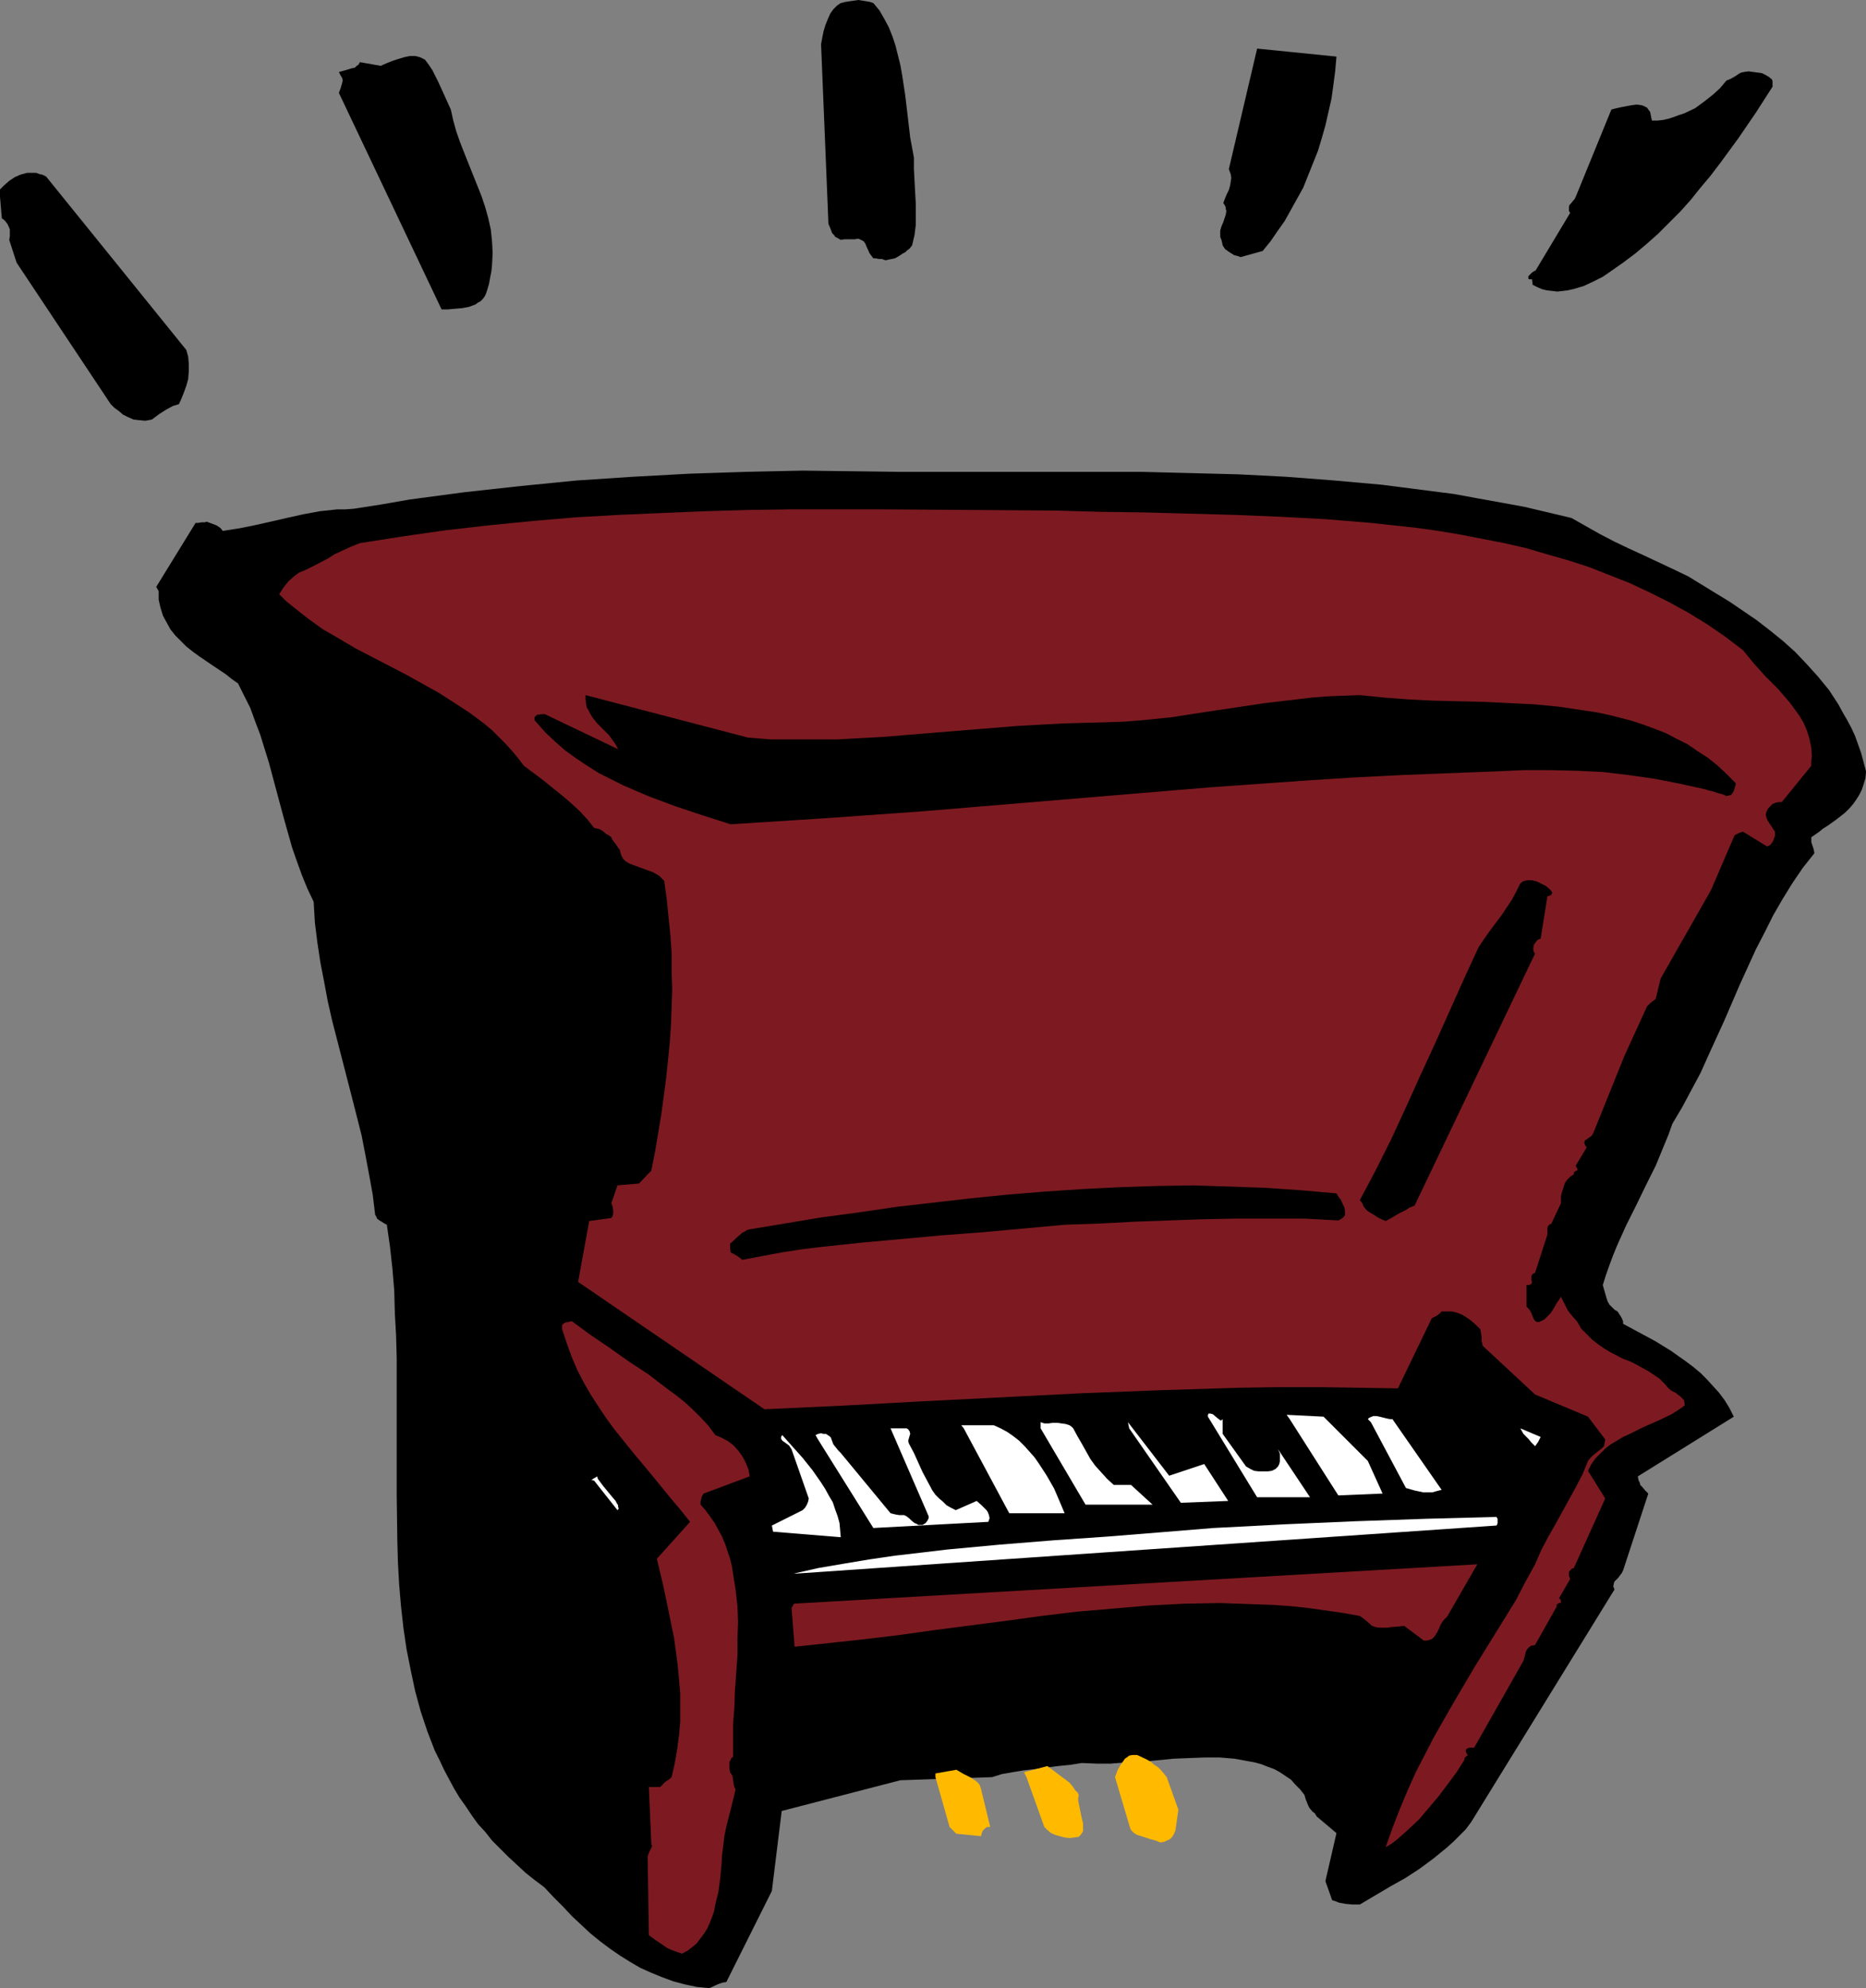 <?xml version="1.0" encoding="UTF-8" standalone="no"?>
<svg
   version="1.0"
   width="129.724mm"
   height="138.191mm"
   id="svg26"
   sodipodi:docname="Piano 11.wmf"
   xmlns:inkscape="http://www.inkscape.org/namespaces/inkscape"
   xmlns:sodipodi="http://sodipodi.sourceforge.net/DTD/sodipodi-0.dtd"
   xmlns="http://www.w3.org/2000/svg"
   xmlns:svg="http://www.w3.org/2000/svg">
  <rect width="100%" height="100%" fill="#808080" stroke="none"/>
  <sodipodi:namedview
     id="namedview26"
     pagecolor="#ffffff"
     bordercolor="#000000"
     borderopacity="0.25"
     inkscape:showpageshadow="2"
     inkscape:pageopacity="0.0"
     inkscape:pagecheckerboard="0"
     inkscape:deskcolor="#d1d1d1"
     inkscape:document-units="mm" />
  <defs
     id="defs1">
    <pattern
       id="WMFhbasepattern"
       patternUnits="userSpaceOnUse"
       width="6"
       height="6"
       x="0"
       y="0" />
  </defs>
  <path
     style="fill:#000000;fill-opacity:1;fill-rule:evenodd;stroke:none"
     d="m 0,51.713 0.485,5.656 0.485,0.323 0.485,0.485 0.485,0.646 0.323,0.646 0.323,0.808 v 0.97 0.808 l -0.162,0.97 1.939,5.979 24.725,37.168 0.97,0.97 1.131,0.808 1.131,0.97 1.293,0.646 1.454,0.646 1.454,0.162 1.616,0.162 0.97,-0.162 0.808,-0.162 1.939,-1.454 1.778,-1.131 1.778,-0.97 1.616,-0.485 0.646,-1.454 0.646,-1.616 0.646,-1.778 0.485,-1.778 0.162,-2.101 v -1.778 l -0.162,-1.939 -0.485,-1.778 -36.845,-45.572 -0.97,-0.485 -0.808,-0.162 -0.808,-0.323 H 8.726 7.11 L 5.333,45.895 3.878,46.541 2.424,47.511 1.131,48.642 0,49.773 Z"
     id="path1" />
  <path
     style="fill:#000000;fill-opacity:1;fill-rule:evenodd;stroke:none"
     d="m 41.693,155.299 v 2.262 l 0.485,2.101 0.646,2.101 0.97,1.778 0.97,1.778 1.293,1.616 1.454,1.454 1.454,1.454 1.616,1.293 1.778,1.293 3.555,2.424 3.394,2.262 1.616,1.293 1.616,1.131 1.616,3.232 1.616,3.232 1.293,3.555 1.293,3.394 2.262,7.272 4.04,15.029 2.101,7.434 1.293,3.717 1.293,3.555 1.454,3.555 1.616,3.394 0.323,5.494 0.646,5.171 0.808,5.333 0.97,5.01 0.97,5.171 1.131,5.01 2.586,10.019 2.586,10.019 2.586,10.181 0.97,5.01 0.97,5.171 0.97,5.333 0.646,5.333 0.323,0.485 0.162,0.485 0.646,0.485 0.808,0.485 0.485,0.323 0.646,0.323 0.808,5.656 0.646,5.818 0.485,5.818 0.162,5.979 0.323,5.818 0.162,5.979 v 11.959 11.959 11.959 l 0.162,11.959 0.162,5.818 0.323,5.818 0.485,5.656 0.646,5.818 0.808,5.494 1.131,5.656 1.131,5.333 1.454,5.333 1.778,5.333 1.939,5.01 1.293,2.586 1.131,2.424 1.293,2.424 1.293,2.424 1.454,2.424 1.616,2.262 1.616,2.424 1.616,2.262 1.939,2.101 1.778,2.262 2.101,2.101 2.101,2.101 2.262,2.101 2.262,2.101 2.424,1.939 2.586,1.939 2.424,2.586 2.424,2.424 2.424,2.586 2.424,2.262 2.424,2.262 2.586,2.101 2.586,1.939 2.586,1.778 2.586,1.616 2.747,1.616 2.909,1.293 2.747,1.131 3.07,1.131 3.07,0.808 3.07,0.646 3.232,0.323 0.808,-0.323 0.646,-0.323 1.131,-0.485 0.97,-0.323 0.97,-0.162 11.958,-23.917 2.586,-21.008 31.189,-8.08 24.078,-0.808 2.586,-0.808 2.747,-0.485 2.909,-0.485 2.909,-0.323 6.141,-0.808 3.232,-0.323 3.07,-0.485 3.878,0.162 h 3.717 l 4.04,-0.323 4.202,-0.162 8.242,-0.808 4.04,-0.162 4.202,-0.162 h 3.878 l 3.878,0.323 1.778,0.323 1.778,0.323 1.778,0.323 1.778,0.485 1.616,0.646 1.778,0.646 1.454,0.808 1.454,0.97 1.454,0.97 1.131,1.293 1.293,1.293 1.131,1.454 0.323,1.131 0.323,0.808 0.323,0.808 0.323,0.646 0.808,0.97 0.646,0.485 0.162,0.323 0.323,0.485 5.171,4.363 -2.909,12.605 1.778,5.01 0.97,0.323 0.808,0.323 1.778,0.323 1.778,0.162 h 1.939 l 7.918,-4.686 4.04,-2.262 3.717,-2.424 3.717,-2.747 3.555,-2.909 1.616,-1.454 3.232,-3.232 1.454,-1.939 37.653,-61.085 -0.162,-0.485 -0.162,-0.323 0.162,-0.808 0.162,-0.485 0.485,-0.485 0.485,-0.485 0.485,-0.646 0.485,-0.646 0.323,-0.646 6.626,-20.2 -0.808,-0.808 -0.808,-0.97 -0.485,-0.485 -0.162,-0.646 -0.323,-0.646 -0.162,-0.97 25.21,-15.675 -1.131,-2.262 -1.293,-2.101 -1.454,-1.939 -1.616,-1.778 -1.616,-1.778 -1.616,-1.616 -1.939,-1.616 -1.939,-1.454 -3.878,-2.747 -4.202,-2.586 -4.202,-2.262 -4.202,-2.262 v -0.646 l -0.323,-0.808 -0.485,-0.808 -0.646,-0.97 -0.808,-0.485 -0.646,-0.646 -0.646,-0.646 -0.485,-0.808 -0.323,-0.97 -0.323,-1.131 -0.646,-2.262 0.808,-2.586 0.97,-2.747 0.97,-2.586 1.131,-2.747 2.262,-5.01 2.586,-5.171 2.586,-5.333 2.586,-5.171 2.262,-5.494 1.131,-2.747 0.97,-2.747 2.586,-4.363 2.424,-4.525 2.424,-4.525 2.101,-4.686 4.202,-9.211 4.04,-9.373 4.202,-9.211 2.262,-4.363 2.262,-4.525 2.424,-4.202 2.586,-4.202 2.747,-4.04 3.07,-3.878 -0.162,-0.97 -0.323,-0.97 -0.323,-0.97 v -0.646 -0.646 l 2.101,-1.454 0.97,-0.808 1.293,-0.808 2.262,-1.616 2.262,-1.778 1.131,-1.131 0.97,-1.131 0.808,-1.131 0.808,-1.293 0.646,-1.293 0.485,-1.454 0.485,-1.616 0.162,-1.778 -0.646,-2.424 -0.646,-2.424 -0.808,-2.262 -0.808,-2.262 -0.97,-2.101 -1.131,-2.101 -1.131,-1.939 -1.131,-2.101 -2.424,-3.717 -2.909,-3.555 -2.909,-3.232 -3.07,-3.232 -3.232,-2.909 -3.394,-2.747 -3.555,-2.747 -3.555,-2.424 -3.555,-2.424 -3.717,-2.262 -7.11,-4.363 -4.04,-1.939 -7.918,-3.717 -3.878,-1.778 -3.717,-1.778 -3.717,-1.939 -3.717,-2.101 -3.717,-2.101 -6.141,-1.454 -6.141,-1.454 -6.141,-1.131 -6.302,-1.131 -6.141,-1.131 -6.302,-0.808 -6.302,-0.808 -6.302,-0.808 -12.605,-1.131 -12.605,-0.97 -12.605,-0.646 -12.766,-0.323 -12.605,-0.323 H 287.163 261.792 236.259 l -12.605,-0.162 -12.766,-0.162 -14.867,0.323 -14.867,0.485 -14.867,0.808 -14.706,0.97 -14.706,1.454 -14.706,1.616 -7.272,0.97 -7.272,0.97 -7.434,1.293 -7.272,1.131 -2.262,0.162 H 88.557 l -4.525,0.485 -4.363,0.808 -4.363,0.97 -4.202,0.97 -4.363,0.97 -4.04,0.808 -4.202,0.646 -0.323,-0.485 -0.323,-0.323 -0.97,-0.646 -1.293,-0.485 -1.293,-0.485 -0.485,0.162 H 53.005 l -0.97,0.162 h -0.646 l -10.342,16.807 z"
     id="path2" />
  <path
     style="fill:#7d1a21;fill-opacity:1;fill-rule:evenodd;stroke:none"
     d="m 73.366,156.107 1.778,1.778 1.778,1.454 3.878,3.07 4.04,2.909 4.202,2.424 4.363,2.586 4.363,2.262 8.726,4.525 4.363,2.424 4.363,2.424 4.04,2.586 4.202,2.747 3.878,2.909 1.939,1.616 1.778,1.778 1.778,1.778 1.616,1.778 1.616,1.939 1.616,2.101 2.586,1.939 2.586,1.939 2.586,2.101 2.424,1.939 2.262,1.939 2.262,2.101 1.939,2.101 1.778,2.262 0.808,0.162 0.646,0.162 0.808,0.485 0.97,0.808 0.646,0.323 0.646,0.485 0.162,0.485 0.323,0.485 0.646,0.808 0.646,0.97 0.485,0.646 0.162,0.808 0.323,0.808 0.323,0.646 0.485,0.485 0.646,0.485 0.646,0.323 0.808,0.323 1.778,0.646 1.778,0.646 1.778,0.646 0.808,0.485 0.808,0.485 0.646,0.646 0.646,0.646 0.646,4.686 0.485,4.848 0.485,4.686 0.323,4.686 v 4.848 l 0.162,4.686 -0.162,4.686 -0.162,4.686 -0.323,4.686 -0.485,4.848 -0.485,4.686 -0.646,4.848 -0.646,4.686 -0.808,4.848 -0.808,4.848 -0.97,4.848 -3.232,3.394 -5.656,0.485 -1.616,4.686 0.323,0.808 0.162,0.97 v 0.97 l -0.162,0.646 -0.323,0.485 -5.818,0.808 -2.909,15.999 48.965,33.452 20.846,-0.97 20.846,-1.131 41.531,-2.101 20.846,-0.808 20.685,-0.646 10.504,-0.162 h 10.342 l 10.504,0.162 10.342,0.162 8.888,-18.423 1.293,-0.646 0.646,-0.485 0.646,-0.646 h 1.454 1.293 l 1.293,0.323 1.293,0.485 1.293,0.808 1.131,0.808 1.293,1.131 1.131,1.131 0.162,0.97 0.162,0.97 v 1.131 l 0.162,0.646 0.162,0.646 13.736,12.767 13.898,5.818 4.525,5.979 v 0 l -0.162,0.97 -0.162,0.808 -0.646,0.646 -0.646,0.485 -0.808,0.646 -0.808,0.646 -0.646,0.646 -0.646,0.808 -1.454,3.555 -1.778,3.394 -1.778,3.232 -1.778,3.232 -1.778,3.232 -1.939,3.394 -1.778,3.394 -1.616,3.717 -2.586,4.686 -2.424,4.686 -5.494,8.888 -5.494,8.888 -5.333,9.05 -2.586,4.525 -2.586,4.525 -2.424,4.686 -2.424,4.686 -2.101,4.686 -2.101,5.01 -1.939,5.01 -1.778,5.01 1.616,-0.97 1.454,-1.131 2.909,-2.586 2.909,-2.747 2.586,-3.07 2.586,-3.07 2.424,-3.232 2.262,-3.07 1.939,-3.07 v -0.323 l 0.162,-0.323 0.162,-0.162 0.485,-0.323 v 0 -0.162 l -0.162,-0.323 -0.162,-0.323 -0.162,-0.485 0.162,-0.323 0.323,-0.323 0.808,-0.162 h 0.97 l 12.928,-22.786 0.323,-1.131 0.323,-1.293 0.323,-0.646 0.485,-0.485 0.646,-0.485 h 0.485 l 0.485,-0.162 5.656,-10.019 v -0.323 -0.162 l 0.323,-0.323 0.323,-0.162 h 0.323 l 0.162,-0.162 v -0.162 0 -0.323 l -0.162,-0.323 -0.323,-0.323 2.909,-5.01 -0.323,-0.97 v -0.485 -0.323 l 0.162,-0.323 0.323,-0.323 0.323,-0.323 0.485,-0.162 8.242,-18.261 -4.525,-7.272 0.808,-1.616 1.131,-1.616 1.293,-1.293 1.293,-1.293 1.454,-1.131 1.616,-0.97 1.616,-0.97 1.778,-0.808 3.555,-1.778 3.717,-1.616 3.717,-1.778 1.778,-1.131 1.616,-1.131 v -0.646 l -0.162,-0.808 -0.485,-0.485 -0.485,-0.485 -0.646,-0.485 -0.646,-0.485 -0.97,-0.485 -0.808,-0.646 -1.131,-1.293 -1.293,-1.293 -1.454,-0.97 -1.454,-0.97 -3.232,-1.778 -1.616,-0.808 -1.778,-0.646 -3.394,-1.778 -1.616,-0.97 -1.616,-1.131 -1.454,-1.131 -1.454,-1.454 -1.454,-1.454 -1.131,-1.939 -1.293,-1.454 -1.131,-1.454 -1.778,-3.555 -0.485,0.808 -0.485,0.646 -1.131,1.939 -0.646,0.97 -0.808,0.808 -0.808,0.808 -0.97,0.485 -0.323,0.162 h -0.323 -0.323 l -0.323,-0.162 -0.485,-0.485 -0.323,-0.808 -0.323,-0.808 -0.323,-0.646 -0.485,-0.646 -0.485,-0.485 v -5.656 h 0.485 0.323 l 0.162,-0.162 0.323,-0.162 0.162,-0.485 -0.162,-0.485 v -0.485 -0.646 l 0.323,-0.485 0.323,-0.162 0.323,-0.162 3.232,-10.019 v -0.97 -0.808 l 0.162,-0.485 0.162,-0.162 0.323,-0.323 h 0.323 l 2.586,-5.494 v -0.97 -0.97 l 0.323,-1.131 0.323,-0.97 0.323,-1.131 0.646,-0.97 0.808,-0.808 0.97,-0.646 v -0.323 -0.162 l 0.323,-0.323 0.485,-0.162 0.162,-0.162 v -0.162 l -0.162,-0.323 -0.162,-0.323 -0.162,-0.323 2.909,-4.848 -0.323,-0.323 -0.162,-0.323 -0.162,-0.485 v -0.162 l 0.162,-0.485 0.485,-0.323 1.131,-0.808 0.323,-0.323 0.323,-0.646 8.08,-20.039 5.979,-13.09 0.323,-0.323 0.646,-0.646 0.646,-0.485 0.646,-0.485 1.293,-5.333 13.251,-23.271 5.979,-13.898 0.162,-0.323 v -0.162 l 0.646,-0.323 0.646,-0.323 0.97,-0.323 6.302,3.878 0.485,-0.162 0.485,-0.323 0.323,-0.485 0.323,-0.485 0.485,-1.293 v -1.131 l -0.646,-0.97 -0.646,-0.97 -0.323,-0.485 -0.323,-0.485 -0.323,-0.808 -0.162,-0.808 0.162,-0.646 0.323,-0.646 0.323,-0.485 0.485,-0.485 0.485,-0.485 0.808,-0.323 0.808,-0.162 h 0.808 l 7.757,-9.534 v -1.293 l 0.162,-1.131 -0.162,-2.424 -0.485,-2.262 -0.646,-2.101 -0.808,-1.939 -1.131,-1.939 -1.293,-1.778 -1.293,-1.778 -3.07,-3.555 -1.616,-1.616 -1.616,-1.616 -3.07,-3.394 -1.454,-1.778 -1.454,-1.778 -4.686,-3.555 -4.686,-3.232 -5.01,-3.07 -5.01,-2.747 -5.171,-2.586 -5.171,-2.424 -5.333,-2.101 -5.333,-2.101 -5.494,-1.778 -5.656,-1.616 -5.494,-1.616 -5.656,-1.293 -5.818,-1.131 -5.818,-1.131 -5.818,-0.97 -5.818,-0.808 -5.979,-0.646 -5.979,-0.646 -11.797,-0.97 -12.12,-0.646 -11.958,-0.485 -11.958,-0.323 -11.797,-0.323 -11.635,-0.162 -11.635,-0.323 -22.947,-0.162 -22.947,-0.162 h -22.947 l -11.474,0.162 -11.312,0.323 -11.474,0.485 -11.312,0.485 -11.474,0.646 -11.312,0.97 -11.474,1.131 -11.312,1.293 -11.312,1.616 -11.312,1.778 -2.424,0.97 -2.101,0.97 -2.101,0.97 -1.778,1.131 -3.717,1.939 -1.939,0.97 -1.939,0.808 -0.646,0.485 -0.646,0.485 -1.454,1.293 -1.293,1.616 z"
     id="path3" />
  <path
     style="fill:#000000;fill-opacity:1;fill-rule:evenodd;stroke:none"
     d="m 89.526,19.877 0.323,0.485 0.162,0.485 v 0.485 l -0.162,0.646 -0.323,1.131 -0.485,1.293 26.987,56.884 h 1.616 l 1.778,-0.162 1.939,-0.162 1.778,-0.323 1.778,-0.646 0.646,-0.485 0.646,-0.323 0.646,-0.646 0.485,-0.646 0.323,-0.646 0.323,-0.97 0.485,-1.616 0.323,-1.778 0.323,-1.616 0.162,-1.616 0.162,-3.232 -0.162,-3.07 -0.323,-3.07 -0.646,-2.909 -0.808,-2.909 -0.97,-2.909 -2.262,-5.656 -2.262,-5.656 -1.131,-2.909 -0.97,-2.747 -0.808,-2.909 -0.646,-2.909 -1.616,-3.555 -1.616,-3.555 -0.808,-1.616 -0.808,-1.616 -0.97,-1.454 -0.97,-1.293 -0.646,-0.323 -0.646,-0.323 -0.646,-0.162 -0.646,-0.162 h -1.454 l -1.454,0.323 -1.616,0.485 -1.454,0.485 -1.616,0.646 -1.454,0.646 -5.494,-0.97 -0.323,0.646 -0.485,0.323 -0.485,0.485 -0.808,0.162 -1.616,0.485 -1.778,0.485 z"
     id="path4" />
  <path
     style="fill:#000000;fill-opacity:1;fill-rule:evenodd;stroke:none"
     d="m 140.915,189.721 2.424,2.747 2.586,2.424 2.586,2.262 2.909,2.101 2.909,1.939 3.07,1.939 3.232,1.616 3.232,1.616 3.394,1.454 3.394,1.454 6.949,2.586 7.272,2.424 7.11,2.262 12.605,-0.808 12.605,-0.808 25.048,-1.778 25.21,-2.101 25.21,-2.101 25.21,-2.101 25.048,-1.778 12.605,-0.808 12.605,-0.646 12.605,-0.485 12.443,-0.485 7.11,-0.323 h 6.949 l 6.949,0.162 6.949,0.323 6.787,0.808 6.787,0.97 6.626,1.293 6.626,1.454 0.97,0.323 0.808,0.162 1.454,0.485 1.293,0.323 1.131,0.485 0.808,-0.162 0.485,-0.162 0.323,-0.485 0.323,-0.485 0.323,-1.131 0.162,-0.485 v -0.485 l -2.424,-2.424 -2.424,-2.262 -2.424,-1.939 -2.747,-1.778 -2.586,-1.778 -2.909,-1.454 -2.747,-1.454 -2.909,-1.131 -3.07,-1.131 -2.909,-0.97 -3.07,-0.808 -3.232,-0.808 -3.07,-0.646 -3.232,-0.485 -6.464,-0.97 -6.626,-0.646 -6.626,-0.323 -6.626,-0.323 -6.787,-0.162 -6.626,-0.162 -6.464,-0.323 -6.464,-0.485 -6.302,-0.646 -4.202,0.162 -4.202,0.162 -4.202,0.323 -4.04,0.485 -8.242,0.97 -16.322,2.424 -8.242,1.293 -8.08,0.808 -4.04,0.323 -4.04,0.162 -6.141,0.162 -5.979,0.162 -11.958,0.646 -11.958,0.97 -5.979,0.485 -5.979,0.485 -11.797,0.97 -5.979,0.323 -5.818,0.323 h -5.979 -5.818 -5.818 l -5.979,-0.485 -42.662,-11.151 v 1.131 l 0.162,1.131 0.162,0.97 0.485,0.808 0.485,0.97 0.485,0.808 1.293,1.616 1.454,1.454 1.616,1.616 1.293,1.778 0.646,0.97 0.485,0.97 -19.23,-9.211 h -0.323 -0.485 l -1.293,0.162 -0.323,0.323 -0.323,0.323 v 0.323 0.323 l 0.162,0.323 z"
     id="path5" />
  <path
     style="fill:#7d1a21;fill-opacity:1;fill-rule:evenodd;stroke:none"
     d="m 147.702,349.221 1.293,3.878 1.293,3.555 1.454,3.394 1.778,3.394 1.778,3.07 2.101,3.232 1.939,2.909 2.262,3.07 4.686,5.818 4.848,5.818 5.01,6.141 2.586,3.07 2.586,3.232 -8.726,9.696 1.616,6.787 1.454,6.949 1.454,7.11 0.485,3.555 0.485,3.717 0.323,3.555 0.323,3.717 v 3.717 3.717 l -0.323,3.555 -0.485,3.717 -0.646,3.717 -0.808,3.555 -0.323,0.323 -0.646,0.485 -0.323,0.162 -0.808,0.646 -0.323,0.485 -0.646,0.485 h -2.909 l 0.646,15.029 0.162,0.323 v 0.323 l -0.323,0.646 -0.485,0.97 -0.323,0.97 0.323,20.685 1.778,1.293 1.939,1.293 1.131,0.808 1.131,0.485 1.293,0.485 1.454,0.485 1.454,-0.808 1.293,-0.97 1.131,-0.97 0.97,-1.293 0.97,-1.293 0.808,-1.293 0.646,-1.454 0.646,-1.616 0.485,-1.454 0.323,-1.778 0.808,-3.232 0.485,-3.555 0.323,-3.394 0.162,-2.747 0.323,-2.586 0.323,-2.586 0.485,-2.424 1.293,-5.01 1.131,-4.686 -0.323,-0.646 -0.162,-0.646 -0.162,-1.131 -0.162,-1.131 -0.323,-0.485 -0.323,-0.485 -0.162,-0.97 v -1.131 -0.646 l 0.323,-0.485 0.162,-0.485 0.485,-0.323 v -4.363 -4.363 l 0.323,-4.202 0.162,-4.525 0.646,-9.05 v -4.363 l 0.162,-4.525 -0.162,-4.202 -0.485,-4.363 -0.646,-4.04 -0.323,-2.101 -0.485,-1.939 -0.646,-1.939 -0.646,-1.939 -0.808,-1.939 -0.97,-1.778 -0.97,-1.778 -1.131,-1.616 -1.293,-1.778 -1.293,-1.454 V 394.47 l 0.162,-0.646 0.162,-0.646 0.485,-0.808 12.12,-4.525 -0.323,-1.778 -0.646,-1.616 -0.808,-1.616 -1.131,-1.616 -1.293,-1.454 -1.454,-1.131 -1.778,-0.97 -1.616,-0.646 -1.778,-2.424 -1.939,-2.101 -2.101,-2.101 -2.101,-1.939 -2.424,-1.939 -2.424,-1.778 -4.848,-3.717 -5.171,-3.394 -5.01,-3.555 -5.01,-3.394 -2.424,-1.778 -2.424,-1.778 h -0.323 l -0.485,0.162 -0.97,0.162 -0.485,0.323 -0.323,0.323 v 0.485 z"
     id="path6" />
  <path
     style="fill:#ffffff;fill-opacity:1;fill-rule:evenodd;stroke:none"
     d="m 156.105,388.976 6.141,7.757 0.162,-0.162 0.162,-0.323 -0.162,-0.323 v -0.485 l -0.323,-0.485 -0.323,-0.646 -0.97,-1.131 -2.262,-2.747 -0.97,-1.293 -0.485,-0.646 -0.162,-0.646 -0.485,0.323 -0.323,0.162 -0.485,0.323 -0.323,0.162 v 0 0 h 0.323 z"
     id="path7" />
  <path
     style="fill:#000000;fill-opacity:1;fill-rule:evenodd;stroke:none"
     d="m 191.819,327.728 0.162,1.293 0.97,0.485 0.808,0.485 0.646,0.485 0.646,0.485 5.171,-0.97 5.171,-0.97 5.171,-0.808 5.333,-0.646 10.666,-1.131 10.666,-0.97 10.666,-0.97 10.666,-0.808 10.666,-0.97 10.504,-0.97 9.373,-0.323 9.211,-0.485 8.888,-0.323 9.05,-0.323 8.888,-0.162 h 8.726 8.888 l 8.888,0.485 0.646,-0.323 0.485,-0.323 0.323,-0.323 0.323,-0.485 v -0.323 -0.485 l -0.162,-1.131 -0.485,-0.97 -0.485,-1.131 -0.646,-0.808 -0.485,-0.808 -9.211,-0.808 -9.373,-0.646 -9.534,-0.323 -9.534,-0.323 -9.696,0.162 -9.534,0.323 -9.858,0.485 -9.696,0.646 -9.858,0.808 -9.696,0.97 -9.858,1.131 -9.858,1.131 -9.858,1.454 -9.696,1.293 -9.696,1.616 -9.696,1.616 -0.808,0.485 -0.646,0.323 -1.131,0.97 -2.101,1.939 z"
     id="path8" />
  <path
     style="fill:#ffffff;fill-opacity:1;fill-rule:evenodd;stroke:none"
     d="m 202.808,400.772 0.323,1.616 17.776,1.454 -0.162,-1.939 -0.162,-1.778 -0.485,-1.778 -0.646,-1.778 -0.646,-1.939 -0.97,-1.616 -0.97,-1.778 -1.131,-1.778 -2.262,-3.232 -2.586,-3.232 -2.747,-3.07 -2.586,-2.909 -0.162,0.162 -0.162,0.323 v 0.485 l 0.323,0.485 1.131,0.808 0.646,0.485 0.323,0.485 0.323,0.485 4.525,12.928 -0.162,0.808 -0.323,0.808 -0.485,0.808 -0.646,0.646 z"
     id="path9" />
  <path
     style="fill:#ffffff;fill-opacity:1;fill-rule:evenodd;stroke:none"
     d="m 209.433,413.377 183.739,-12.605 0.162,-0.162 0.162,-0.485 v -0.808 -0.323 l -0.323,-0.485 -18.422,0.485 -18.584,0.646 -18.584,0.808 -9.211,0.485 -9.534,0.485 -13.898,1.131 -14.059,1.131 -14.059,0.97 -14.059,1.131 -13.898,1.293 -6.787,0.808 -6.949,0.808 -6.626,0.97 -6.787,1.131 -6.626,1.131 -6.464,1.454 z"
     id="path10" />
  <path
     style="fill:#7d1a21;fill-opacity:1;fill-rule:evenodd;stroke:none"
     d="m 207.979,422.427 0.808,10.181 9.05,-0.97 9.05,-0.97 9.373,-1.131 9.211,-1.293 18.746,-2.424 9.373,-1.293 9.373,-1.131 9.534,-0.808 9.373,-0.808 9.373,-0.485 9.373,-0.162 4.525,0.162 4.686,0.162 4.686,0.162 4.525,0.323 4.686,0.485 4.525,0.646 4.525,0.646 4.525,0.808 1.131,0.808 0.97,0.808 0.323,0.323 0.323,0.162 0.162,0.323 v 0 l 1.131,0.485 1.131,0.162 h 2.101 l 0.97,-0.162 2.262,-0.162 1.131,-0.162 5.171,3.878 h 0.808 l 0.646,-0.162 0.485,-0.162 0.485,-0.323 0.646,-0.808 0.485,-0.808 0.485,-0.97 0.485,-1.131 0.646,-0.97 0.485,-0.485 0.485,-0.485 7.918,-13.736 -179.537,10.343 z"
     id="path11" />
  <path
     style="fill:#ffffff;fill-opacity:1;fill-rule:evenodd;stroke:none"
     d="m 214.928,378.148 14.544,23.271 30.219,-1.616 0.323,-0.97 -0.162,-0.808 -0.323,-0.808 -0.323,-0.485 -1.293,-1.293 -1.293,-1.131 -5.494,2.424 -1.293,-0.646 -1.131,-0.646 -0.97,-0.97 -0.97,-0.808 -0.97,-0.97 -0.808,-1.131 -1.293,-2.424 -1.293,-2.424 -2.262,-5.01 -1.293,-2.424 -0.162,-0.485 v -0.485 l 0.323,-1.131 0.162,-0.485 -0.162,-0.646 -0.323,-0.485 -0.162,-0.162 -0.323,-0.162 h -4.202 l 10.019,23.109 v 0.485 l -0.323,0.646 -0.485,0.646 -0.808,0.485 h -0.646 -0.485 l -0.485,-0.323 -0.485,-0.162 -0.97,-0.808 -0.485,-0.485 -0.646,-0.485 -0.646,-0.323 h -0.485 -0.808 l -0.97,-0.162 -0.646,-0.162 -0.646,-0.162 -13.09,-15.837 -0.323,-0.323 -0.323,-0.323 -0.646,-0.808 -0.646,-0.808 -0.485,-1.293 -0.162,-0.485 -0.323,-0.323 -0.485,-0.323 -0.485,-0.323 h -0.646 l -0.646,-0.162 -0.808,0.162 -0.646,0.323 z"
     id="path12" />
  <path
     style="fill:#000000;fill-opacity:1;fill-rule:evenodd;stroke:none"
     d="m 215.736,11.635 1.939,47.188 0.485,1.131 0.485,1.293 0.485,0.485 0.323,0.485 0.646,0.323 0.808,0.485 0.97,-0.162 h 0.97 1.131 0.646 l 0.808,-0.162 0.485,0.162 0.323,0.162 0.646,0.323 0.485,0.646 0.323,0.808 0.808,1.778 0.485,0.646 0.485,0.646 h 0.646 l 0.808,0.162 h 0.808 l 0.808,0.323 h 0.162 0.162 l 0.646,-0.162 0.808,-0.162 0.808,-0.162 1.131,-0.646 0.97,-0.646 0.646,-0.323 0.485,-0.485 0.646,-0.485 0.646,-0.808 0.646,-2.747 0.323,-2.586 v -2.909 -2.747 l -0.162,-2.909 -0.162,-3.07 -0.162,-3.07 v -3.07 l -0.485,-2.586 -0.485,-2.586 -0.646,-5.494 -0.646,-5.494 -0.808,-5.333 -0.485,-2.747 -0.646,-2.586 -0.646,-2.586 -0.808,-2.424 -0.97,-2.424 -1.131,-2.101 -1.293,-2.262 -1.616,-1.939 -0.97,-0.323 -0.97,-0.162 L 226.563,0.162 225.593,0 l -1.131,0.162 -1.131,0.162 -1.131,0.162 -1.293,0.323 -0.97,0.646 -0.97,0.97 -0.808,1.131 -0.646,1.454 -0.646,1.616 -0.485,1.616 -0.323,1.616 z"
     id="path13" />
  <path
     style="fill:#ffba00;fill-opacity:1;fill-rule:evenodd;stroke:none"
     d="m 245.793,466.868 3.717,13.09 0.323,0.323 0.323,0.323 0.485,0.485 0.646,0.646 6.464,0.646 0.162,-0.646 0.162,-0.485 0.162,-0.323 0.323,-0.323 0.323,-0.323 0.485,-0.323 h 0.808 l -2.424,-10.019 -0.323,-0.97 -0.485,-0.646 -0.808,-0.646 -0.97,-0.646 -1.939,-0.97 -1.939,-1.131 -5.494,0.97 z"
     id="path14" />
  <path
     style="fill:#ffffff;fill-opacity:1;fill-rule:evenodd;stroke:none"
     d="m 253.227,375.239 11.958,22.301 h 14.544 l -1.293,-3.07 -1.454,-3.394 -1.939,-3.394 -2.101,-3.232 -1.131,-1.616 -1.293,-1.454 -1.293,-1.454 -1.454,-1.454 -1.454,-1.131 -1.616,-1.131 -1.778,-0.97 -1.778,-0.808 h -8.565 z"
     id="path15" />
  <path
     style="fill:#ffba00;fill-opacity:1;fill-rule:evenodd;stroke:none"
     d="m 269.71,466.868 4.686,13.09 0.808,0.808 0.97,0.808 1.131,0.485 1.131,0.323 1.293,0.323 1.293,0.162 1.293,-0.162 1.131,-0.162 0.485,-0.485 0.323,-0.485 0.323,-0.485 v -0.646 -1.454 l -0.323,-1.293 -0.646,-3.07 -0.323,-1.616 v -0.646 l 0.162,-0.808 -0.323,-0.646 -0.646,-0.646 -0.646,-0.97 -0.808,-0.97 -5.818,-4.363 -6.141,1.616 z"
     id="path16" />
  <path
     style="fill:#ffffff;fill-opacity:1;fill-rule:evenodd;stroke:none"
     d="m 273.427,375.239 11.797,20.039 h 17.614 l -5.656,-5.171 h -4.525 l -1.778,-1.616 -1.454,-1.616 -1.616,-1.778 -1.293,-1.778 -2.262,-4.04 -1.131,-1.939 -1.131,-2.101 -0.485,-0.485 -0.485,-0.323 -0.97,-0.323 -1.131,-0.162 -1.131,-0.162 h -1.131 l -1.131,0.162 h -1.131 l -0.97,-0.323 z"
     id="path17" />
  <path
     style="fill:#ffba00;fill-opacity:1;fill-rule:evenodd;stroke:none"
     d="m 292.98,466.868 3.878,13.09 0.162,0.485 0.162,0.323 0.808,0.808 0.808,0.485 1.131,0.323 2.424,0.808 1.293,0.323 1.131,0.485 h 0.162 0.162 l 0.808,-0.162 1.454,-0.646 0.646,-0.646 0.485,-0.808 0.323,-0.808 0.162,-0.97 0.323,-2.262 0.162,-1.131 0.162,-1.131 -3.07,-8.565 -0.646,-0.808 -0.808,-0.97 -0.808,-0.808 -0.97,-0.646 -0.97,-0.808 -1.131,-0.646 -2.424,-1.131 h -0.485 -0.808 l -0.808,0.162 -0.646,0.485 -0.485,0.323 -0.323,0.485 -0.808,1.131 -0.808,1.454 z"
     id="path18" />
  <path
     style="fill:#ffffff;fill-opacity:1;fill-rule:evenodd;stroke:none"
     d="m 296.697,375.239 13.574,19.554 12.443,-0.485 -6.302,-9.696 -9.211,3.07 -10.827,-14.059 z"
     id="path19" />
  <path
     style="fill:#ffffff;fill-opacity:1;fill-rule:evenodd;stroke:none"
     d="m 317.382,372.169 12.928,21.17 h 13.898 l -8.403,-12.605 0.485,1.131 v 0.97 1.131 l -0.162,0.646 -0.323,0.646 -0.646,0.646 -0.97,0.485 -1.131,0.162 h -1.131 -1.131 l -1.293,-0.162 -0.97,-0.485 -1.131,-0.646 -6.141,-8.565 v -3.878 l -0.162,0.162 -0.162,0.162 h -0.323 l -0.162,-0.162 -0.646,-0.485 -1.131,-0.97 -0.646,-0.162 h -0.162 -0.323 l -0.162,0.323 z"
     id="path20" />
  <path
     style="fill:#000000;fill-opacity:1;fill-rule:evenodd;stroke:none"
     d="m 320.614,61.893 v 0.162 0.162 l 0.323,0.808 0.162,0.646 0.162,0.808 0.646,0.97 1.131,0.808 1.293,0.808 0.808,0.162 0.808,0.323 5.818,-1.616 2.101,-2.586 1.778,-2.586 1.939,-2.747 1.616,-2.909 1.616,-2.909 1.616,-2.909 1.293,-3.232 1.293,-3.232 1.293,-3.232 0.97,-3.232 0.97,-3.394 0.808,-3.555 0.808,-3.555 0.485,-3.555 0.485,-3.717 0.323,-3.717 -20.846,-2.101 -7.434,31.674 0.485,1.293 0.162,0.97 -0.162,1.131 -0.162,0.97 -0.323,1.131 -0.485,0.97 -0.485,1.131 -0.485,1.293 0.323,0.485 0.323,0.646 v 0.485 l 0.162,0.485 -0.162,0.97 -0.323,0.97 -0.323,0.97 -0.485,1.131 -0.323,1.131 z"
     id="path21" />
  <path
     style="fill:#ffffff;fill-opacity:1;fill-rule:evenodd;stroke:none"
     d="m 338.875,372.815 12.766,20.039 11.635,-0.485 -3.878,-8.565 -11.635,-11.635 -9.696,-0.485 z"
     id="path22" />
  <path
     style="fill:#000000;fill-opacity:1;fill-rule:evenodd;stroke:none"
     d="m 357.944,316.093 0.323,0.808 0.485,0.646 0.646,0.646 0.808,0.485 0.808,0.485 0.97,0.646 0.97,0.485 1.131,0.485 1.778,-0.97 1.616,-0.97 1.939,-0.97 0.97,-0.646 1.293,-0.485 31.674,-66.257 -0.323,-0.323 -0.162,-0.646 v -0.485 l 0.162,-0.808 0.323,-0.485 0.485,-0.646 0.485,-0.323 0.485,-0.162 1.778,-11.151 0.646,-0.162 0.323,-0.162 0.162,-0.323 0.162,-0.323 -0.162,-0.162 -0.162,-0.323 -0.646,-0.646 -0.808,-0.646 -0.97,-0.485 -0.97,-0.485 -0.808,-0.323 h -0.323 l -0.323,-0.162 h -0.97 -0.485 l -0.646,0.162 -0.485,0.162 -0.646,0.485 -1.131,2.262 -1.131,2.101 -1.293,1.939 -1.293,1.939 -1.454,1.939 -1.454,1.939 -1.616,2.262 -1.616,2.424 -3.878,8.403 -7.595,16.968 -3.878,8.403 -3.717,8.242 -3.878,8.403 -4.04,8.08 -4.202,7.918 z"
     id="path23" />
  <path
     style="fill:#ffffff;fill-opacity:1;fill-rule:evenodd;stroke:none"
     d="m 360.206,373.623 9.211,17.291 2.262,0.646 2.262,0.485 h 1.293 1.131 l 1.131,-0.323 1.293,-0.323 -12.928,-18.584 h -0.646 l -0.808,-0.162 -1.939,-0.485 -0.808,-0.162 h -0.808 l -0.808,0.323 -0.323,0.162 -0.323,0.323 z"
     id="path24" />
  <path
     style="fill:#ffffff;fill-opacity:1;fill-rule:evenodd;stroke:none"
     d="m 400.283,376.694 0.646,0.646 0.646,0.646 0.808,0.97 0.97,0.97 0.808,-1.131 0.646,-1.293 -5.333,-2.262 z"
     id="path25" />
  <path
     style="fill:#000000;fill-opacity:1;fill-rule:evenodd;stroke:none"
     d="m 402.545,73.367 0.162,1.454 1.293,0.646 1.131,0.485 1.293,0.323 1.454,0.162 1.293,0.162 1.454,-0.162 1.293,-0.162 1.454,-0.323 2.747,-0.808 2.424,-1.131 2.586,-1.293 2.101,-1.454 3.232,-2.262 3.232,-2.424 3.07,-2.586 2.909,-2.586 2.909,-2.909 2.909,-2.909 2.747,-3.07 2.586,-3.232 2.586,-3.07 2.586,-3.394 4.848,-6.626 4.525,-6.626 4.363,-6.787 v -0.485 -0.485 -0.485 l -0.162,-0.485 -0.808,-0.646 -0.808,-0.485 -0.97,-0.485 -1.131,-0.162 -2.424,-0.323 -1.131,0.162 -0.808,0.162 -0.646,0.323 -0.646,0.485 -1.131,0.646 -0.646,0.323 -0.808,0.323 -0.808,0.97 -0.808,0.97 -1.939,1.778 -2.262,1.778 -2.424,1.778 -2.747,1.293 -1.454,0.485 -1.293,0.485 -1.454,0.485 -1.454,0.323 -1.454,0.162 h -1.454 l -0.162,-0.646 -0.162,-0.808 -0.162,-0.808 -0.485,-0.646 -0.323,-0.485 -0.97,-0.485 -0.485,-0.162 -1.293,-0.162 -1.293,0.162 -2.586,0.485 -1.454,0.323 -1.293,0.323 -9.373,22.947 -0.323,0.646 -0.323,0.323 -0.646,0.808 -0.323,0.323 -0.162,0.485 v 0.646 0.485 l 0.323,0.485 -9.211,15.352 h 0.162 l -0.162,-0.162 v 0 l -0.323,0.162 -0.485,0.323 -0.485,0.485 -0.485,0.485 v 0.323 0.162 0.162 l 0.162,0.162 h 0.323 z"
     id="path26" />
</svg>
